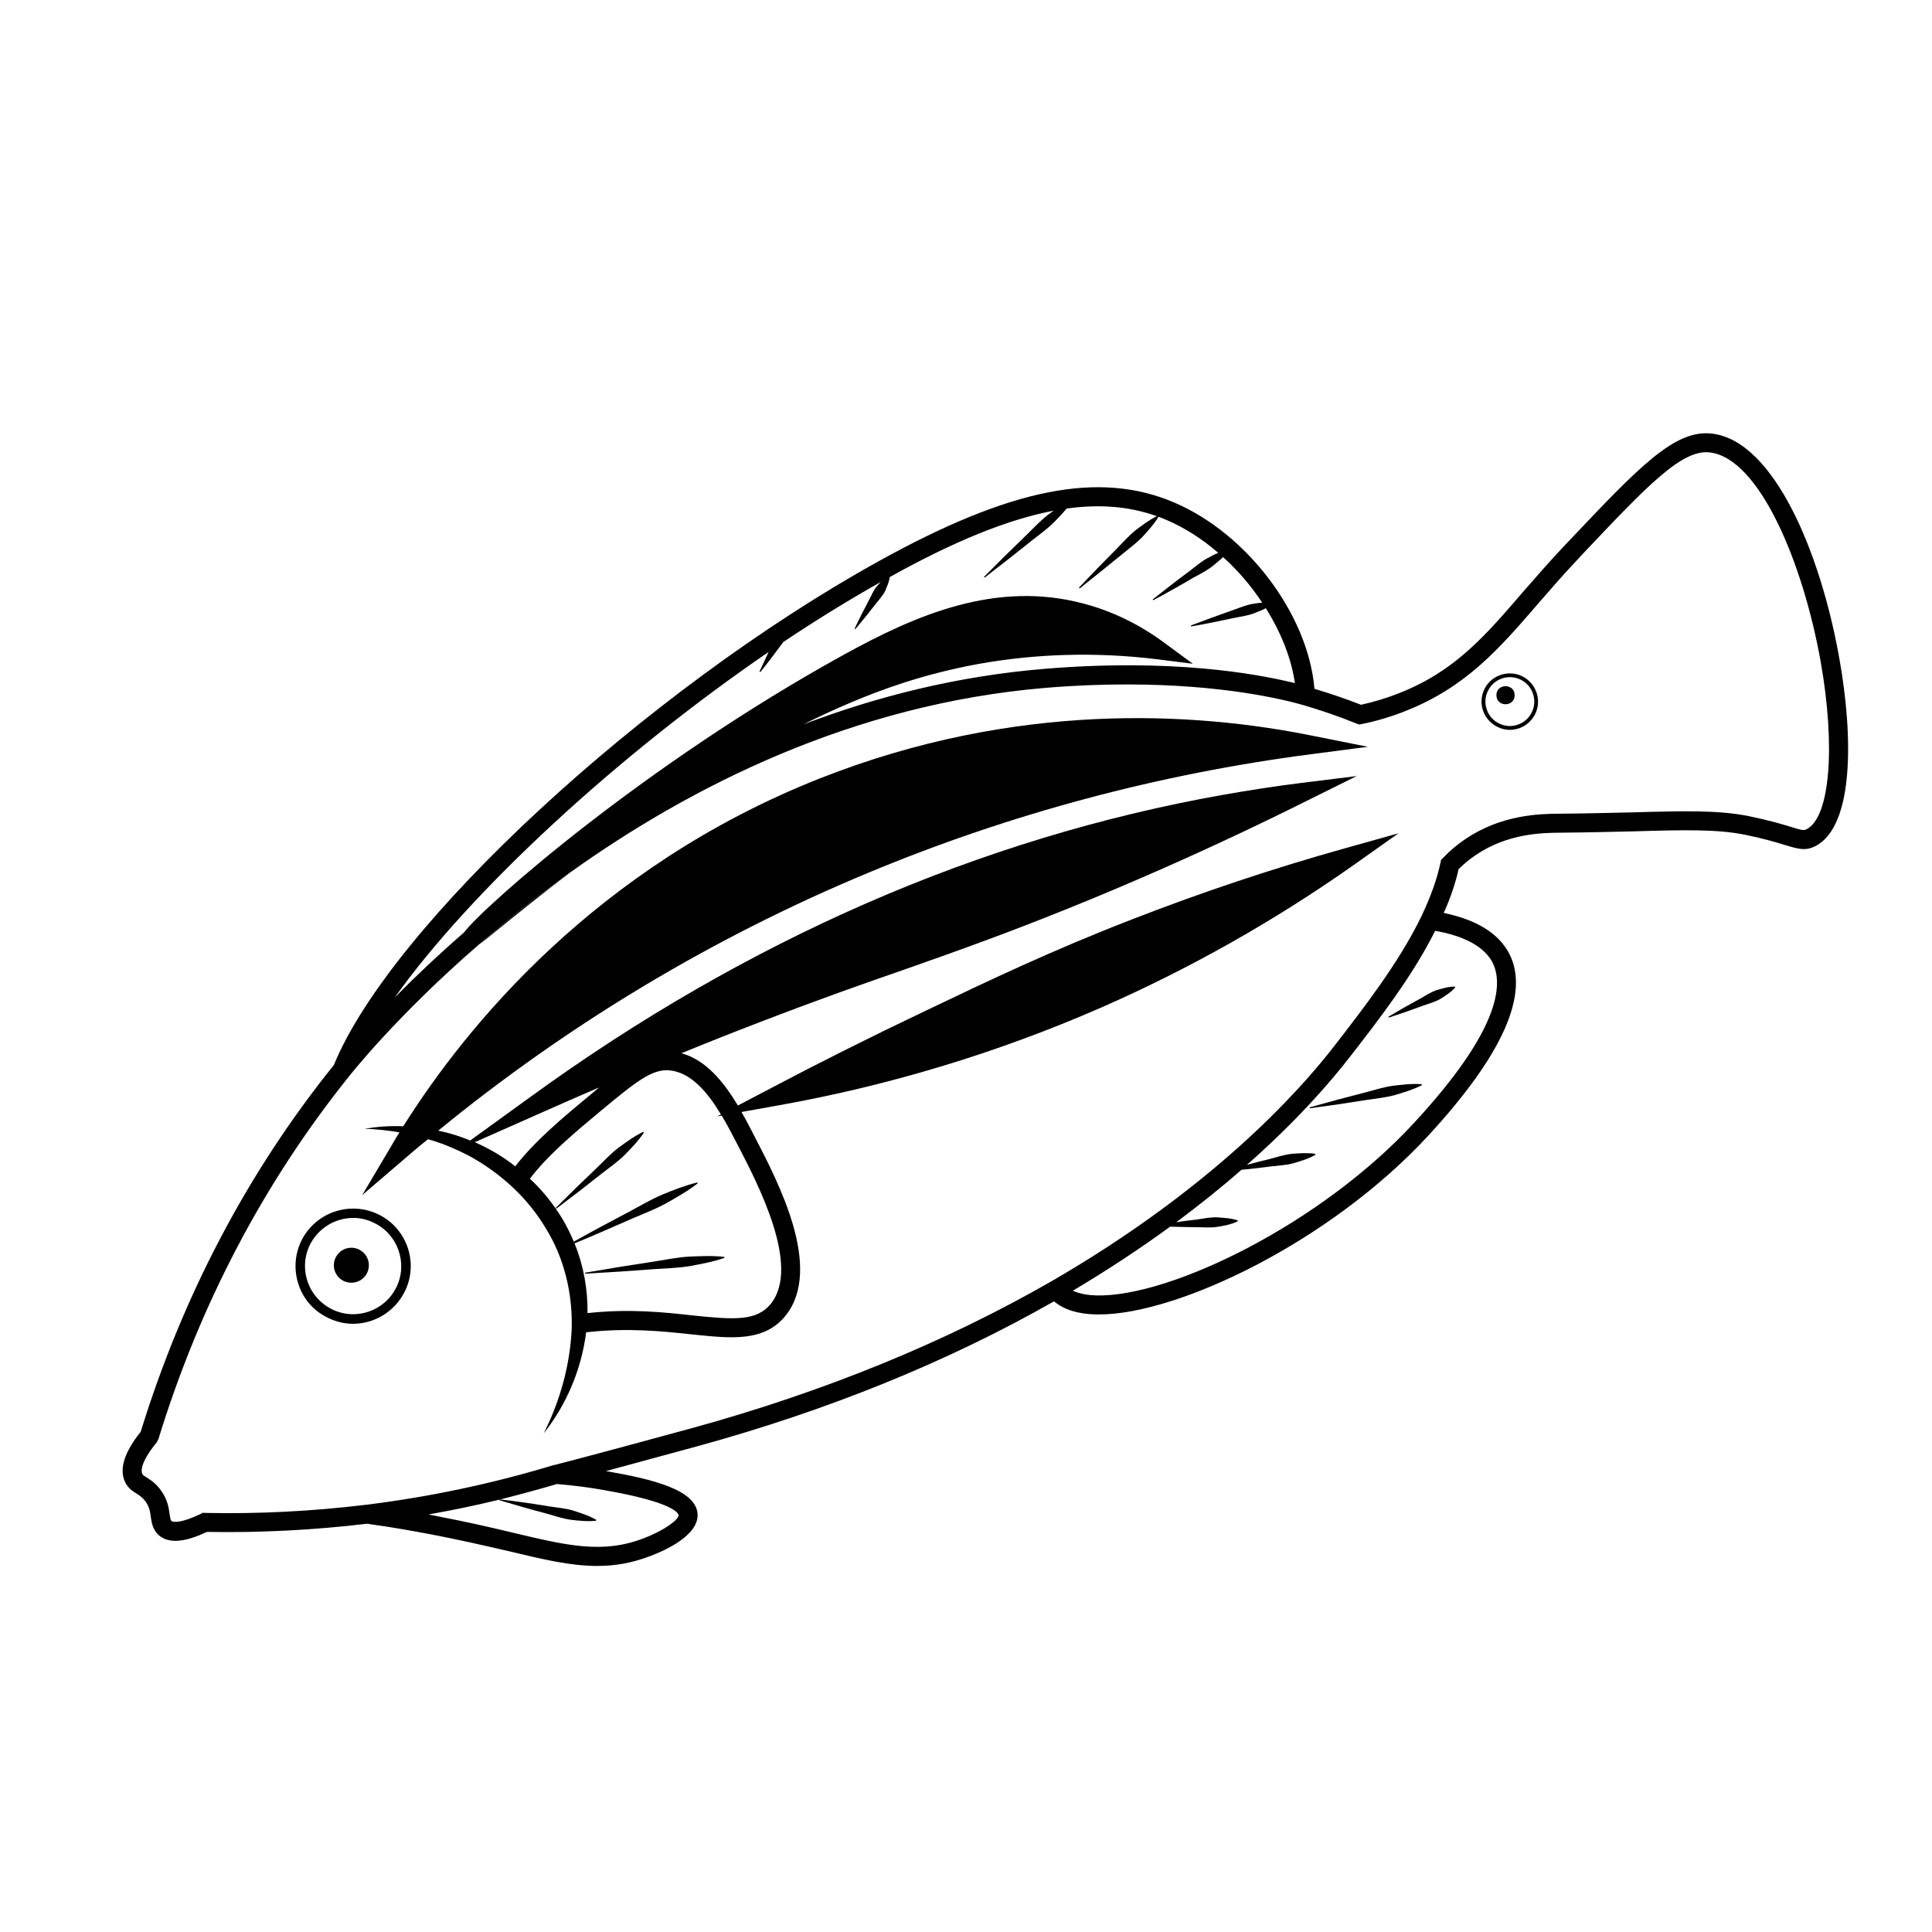 <?xml version="1.0" encoding="UTF-8"?>
<!-- Uploaded to: SVG Repo, www.svgrepo.com, Generator: SVG Repo Mixer Tools -->
<svg fill="#000000" width="800px" height="800px" version="1.1" viewBox="144 144 512 512" xmlns="http://www.w3.org/2000/svg">
 <g>
  <path d="m276.36 541.32v0.102c0.051 0 0.152-0.051 0.203-0.051-0.051-0.051-0.152-0.051-0.203-0.051z"/>
  <path d="m291.27 464.11c3.629-3.637 7.305-7.219 11.027-10.746 1.844-1.781 3.594-3.676 5.637-5.231 2.086-1.508 4.137-3.051 6.547-4.184l0.164 0.191c-1.461 2.227-3.277 4.043-5.059 5.898-1.824 1.805-3.945 3.273-5.969 4.852-4.016 3.191-8.078 6.332-12.184 9.418z"/>
  <path d="m328.91 457.58c-2.617 2.066-5.441 3.629-8.262 5.242-2.82 1.562-5.844 2.723-8.816 3.981-5.141 2.266-10.328 4.535-15.566 6.699-0.051-0.152-0.152-0.301-0.203-0.453 4.938-2.769 9.926-5.441 14.914-8.062 2.82-1.512 5.644-3.176 8.613-4.434 2.973-1.211 5.996-2.418 9.168-3.172z"/>
  <path d="m299.02 481.29c6.117-1.062 12.242-2.055 18.375-2.977 3.062-0.484 6.109-1.113 9.207-1.301 3.106-0.121 6.203-0.289 9.363 0.078l0.027 0.25c-2.996 1.066-6.055 1.598-9.109 2.176-3.059 0.516-6.172 0.586-9.266 0.801-6.184 0.477-12.375 0.887-18.574 1.223z"/>
  <path d="m302.01 546.76-0.051 0.25c-2.316 0.25-4.484 0-6.648-0.25-2.168-0.301-4.231-1.008-6.348-1.613-4.231-1.109-8.414-2.316-12.645-3.578l0.051-0.152v-0.102c0.051 0 0.152 0 0.203 0.051 4.332 0.504 8.566 1.109 12.797 1.812 2.168 0.352 4.383 0.504 6.449 1.109 2.109 0.711 4.176 1.312 6.191 2.473z"/>
  <path d="m631.45 318.53c-4.988-28.16-17.332-57.535-33.605-59.598-9.926-1.309-19.398 8.715-38.238 28.617l-1.059 1.109c-3.981 4.231-7.457 8.211-10.832 12.09-10.176 11.84-18.188 21.16-32.949 26.953-3.273 1.309-6.648 2.316-10.078 3.074-3.981-1.562-8.16-2.973-12.344-4.231-1.66-19.652-17.73-41.066-37.18-49.379-19.852-8.465-43.328-3.828-78.395 15.617-61.914 34.312-129.17 96.48-144.29 133.46-22.824 28.363-40.055 61.113-51.188 97.184-4.332 5.441-5.691 9.773-4.231 13.148 0.805 1.812 2.117 2.621 3.176 3.273 0.855 0.555 1.562 1.008 2.367 2.117 1.008 1.461 1.211 2.719 1.359 4.082 0.25 1.512 0.504 3.426 2.215 4.887 1.211 1.008 2.719 1.41 4.332 1.41 2.769 0 5.844-1.211 8.312-2.367 14.156 0.254 28.465-0.504 42.473-2.168 5.695 0.809 16.223 2.371 32.852 6.199l4.836 1.109c8.816 2.117 16.172 3.879 23.277 3.879 4.688 0 9.219-0.754 14.055-2.621 3.93-1.457 12.996-5.539 12.543-11.234-0.504-6.297-11.789-9.117-23.98-11.234-0.102 0-0.203-0.051-0.301-0.051 6.398-1.715 12.746-3.477 19.094-5.188l4.836-1.309c34.812-9.523 66.703-22.469 94.816-38.492 2.621 2.215 6.348 3.375 11.133 3.477h0.855c20.809 0 61.211-19.195 87.262-47.457 19.699-21.363 26.902-37.586 21.363-48.215-2.82-5.34-8.617-8.918-17.332-10.73 1.812-4.031 3.125-7.91 3.93-11.586 1.41-1.41 2.922-2.672 4.586-3.777 8.465-5.75 17.684-5.852 22.117-5.902 7.559-0.051 14.004-0.25 19.598-0.352 13.402-0.402 22.27-0.605 29.676 0.906 5.137 1.059 8.262 2.016 10.578 2.723 3.324 1.008 5.391 1.66 8.062 0.25 10.227-5.34 9.973-29.168 6.297-49.676zm-283.75-1.762c-0.805 1.715-1.613 3.426-2.418 5.188l0.203 0.152c1.812-2.215 3.527-4.484 5.188-6.75l0.906-1.211c8.664-5.793 17.332-11.133 25.844-15.922-0.352 0.352-0.656 0.707-1.008 1.109-0.906 1.059-1.457 2.418-2.113 3.68-1.309 2.469-2.621 5.039-3.828 7.609l0.203 0.102c1.812-2.168 3.629-4.383 5.34-6.602 0.855-1.109 1.863-2.168 2.519-3.426 0.504-1.211 1.059-2.367 1.258-3.777 17.129-9.523 31.285-15.266 43.43-17.582-0.508 0.348-1.012 0.754-1.516 1.105-2.066 1.613-3.879 3.578-5.742 5.391-3.777 3.629-7.508 7.305-11.234 11.082l0.203 0.152c4.133-3.176 8.262-6.398 12.395-9.723 2.016-1.613 4.184-3.125 6.047-4.988 1.109-1.16 2.266-2.316 3.273-3.578 8.918-1.258 16.727-0.555 23.93 2.016-2.066 1.008-3.828 2.367-5.594 3.68-1.863 1.512-3.426 3.324-5.09 4.984-3.375 3.379-6.699 6.805-9.973 10.281l0.203 0.203c3.727-2.973 7.457-5.945 11.133-8.969 1.812-1.512 3.777-2.922 5.441-4.637 1.562-1.715 3.074-3.324 4.332-5.391 0.707 0.25 1.41 0.555 2.117 0.855 4.836 2.066 9.473 5.039 13.703 8.715-1.008 0.402-1.914 0.906-2.871 1.41-1.762 0.957-3.273 2.316-4.887 3.527-3.273 2.418-6.449 4.887-9.621 7.406l0.152 0.203c3.578-1.914 7.106-3.879 10.582-5.945 1.762-0.957 3.578-1.863 5.188-3.125 0.906-0.754 1.863-1.512 2.723-2.367 3.93 3.527 7.457 7.656 10.379 12.09-0.906 0.051-1.812 0.203-2.723 0.352-1.863 0.352-3.629 1.16-5.441 1.762-3.578 1.258-7.152 2.57-10.73 3.93l0.051 0.254c3.777-0.656 7.508-1.41 11.234-2.215 1.863-0.402 3.777-0.605 5.543-1.309 1.008-0.402 2.066-0.805 3.023-1.309 3.981 6.348 6.75 13.199 7.707 19.852-10.629-2.621-33.152-6.551-66.453-3.777-22.973 1.914-44.336 7.305-63.781 14.711 4.231-2.117 8.465-4.082 12.797-5.894 7.152-3.023 18.488-7.356 33.605-10.125 15.469-2.769 31.336-3.176 47.156-1.258l9.621 1.211-7.816-5.754c-6.602-4.836-13.754-8.262-21.262-10.227-23.125-6.098-44.184 2.973-63.531 13.652-52.445 28.918-94.914 66.203-100.51 73.508 0 0.051 0 0.051-0.051 0.051-7.203 6.297-13.352 12.141-18.34 17.23 20.156-28.266 59-64.137 99.102-91.594zm-23.879 228.78c0.102 1.059-3.477 3.93-9.32 6.144-10.781 4.133-20.152 1.914-34.359-1.461l-4.887-1.16c-6.902-1.613-12.797-2.769-17.684-3.727 6.297-1.109 12.594-2.418 18.793-3.93v-0.102c0.051 0 0.152 0 0.203 0.051 5.039-1.258 10.078-2.621 15.012-4.082 4.231 0.352 8.363 0.855 12.496 1.613 18.938 3.273 19.746 6.297 19.746 6.652zm215.68-146.56c3.023 5.894 1.914 18.035-20.656 42.473-24.738 26.902-64.688 46.301-84.238 45.848-1.965-0.051-4.332-0.352-6.297-1.258 9.574-5.691 18.137-11.387 25.797-16.977 2.367 0.102 4.684 0.102 7.055 0.152 1.812 0 3.676 0.203 5.441-0.102 1.812-0.301 3.629-0.605 5.391-1.461l-0.004-0.258c-1.863-0.605-3.676-0.656-5.492-0.805-1.863-0.051-3.68 0.352-5.441 0.605-1.762 0.203-3.578 0.402-5.34 0.707 6.398-4.785 12.191-9.422 17.281-13.906 2.672-0.25 5.289-0.555 7.91-0.906 2.016-0.25 4.031-0.301 5.945-0.855 1.965-0.605 3.879-1.109 5.742-2.215l-0.051-0.262c-2.117-0.301-4.133-0.152-6.144 0-1.965 0.203-3.93 0.855-5.844 1.359-2.066 0.504-4.082 1.008-6.098 1.562 13.199-11.637 22.066-21.863 27.406-28.766 7.305-9.422 16.375-21.059 22.469-33.25 5.746 1.008 12.445 3.273 15.168 8.312zm83.328-35.27c-0.754 0.406-1.055 0.406-4.281-0.602-2.266-0.707-5.691-1.715-11.035-2.82-7.961-1.613-17.078-1.41-30.832-1.008-5.594 0.102-11.992 0.301-19.496 0.352-4.938 0.051-15.164 0.148-24.887 6.75-2.117 1.41-4.133 3.125-5.894 4.988l-0.504 0.504-0.152 0.703c-0.906 4.383-2.621 9.117-5.039 14.207-5.945 12.293-15.316 24.332-23.023 34.309-9.977 12.898-33.051 38.188-75.168 62.523-28.164 16.172-60.254 29.27-95.32 38.895l-4.836 1.309c-10.379 2.82-20.906 5.691-31.234 8.363l-0.504 0.102c-16.121 4.887-32.797 8.414-49.574 10.48-14.105 1.715-28.465 2.469-42.672 2.168l-0.656-0.051-0.504 0.301c-5.039 2.418-7.254 2.316-7.809 1.863-0.203-0.203-0.301-0.754-0.453-1.715-0.203-1.613-0.504-3.828-2.215-6.246-1.359-1.965-2.82-2.871-3.828-3.527-0.855-0.504-1.059-0.656-1.211-1.008-0.258-0.551-0.711-2.766 3.824-8.309l0.453-0.855c10.984-35.773 28.012-68.117 50.582-96.23 0.301-0.352 12.496-15.922 34.309-34.812 0.051-0.051 0.102-0.102 0.203-0.152 7.004-6.144 15.062-12.594 24.031-18.992 31.59-22.57 74.715-44.637 126-48.918 7.809-0.656 15.012-0.906 21.562-0.906 25.34 0 41.516 3.981 46.602 5.441 4.836 1.41 9.672 3.074 14.258 4.938l0.707 0.25 0.754-0.152c3.93-0.805 7.859-1.965 11.586-3.477 15.922-6.297 24.738-16.473 34.965-28.312 3.324-3.828 6.75-7.809 10.68-11.941l1.012-1.109c17.129-18.086 26.551-28.164 34.008-27.105 13.047 1.664 24.586 29.172 29.27 55.469 3.981 22.473 2.469 41.113-3.68 44.336z"/>
  <path d="m491.08 437.46c4.875-1.379 9.766-2.691 14.668-3.934 2.445-0.645 4.863-1.434 7.371-1.781 2.519-0.285 5.031-0.621 7.652-0.426l0.051 0.246c-2.328 1.219-4.766 1.91-7.195 2.644-2.441 0.672-4.973 0.91-7.477 1.289-4.996 0.805-10.004 1.539-15.027 2.207z"/>
  <path d="m511.96 413.43c2.781-1.66 5.59-3.258 8.426-4.789 1.41-0.789 2.758-1.707 4.293-2.223 1.559-0.457 3.102-0.953 4.863-0.961l0.105 0.23c-1.168 1.32-2.559 2.152-3.926 3.027-1.398 0.816-2.977 1.223-4.5 1.766-3.023 1.125-6.074 2.188-9.156 3.184z"/>
  <path d="m244.12 465.75c-2.117-1.008-4.332-1.461-6.551-1.461-5.691 0-11.184 3.223-13.805 8.715-1.715 3.676-1.914 7.809-0.555 11.688 1.359 3.828 4.133 6.902 7.859 8.613 2.066 1.008 4.281 1.512 6.5 1.512 5.691 0 11.184-3.273 13.805-8.766 3.629-7.606 0.352-16.723-7.254-20.301zm4.988 19.246c-3.023 6.348-10.629 9.07-16.977 6.047-3.074-1.461-5.391-4.031-6.551-7.203-0.504-1.41-0.754-2.871-0.754-4.332 0-1.863 0.402-3.727 1.211-5.441 2.215-4.586 6.801-7.305 11.586-7.305 1.812 0 3.676 0.402 5.391 1.258 6.344 2.969 9.113 10.629 6.094 16.977z"/>
  <path d="m241.75 479.3c0 2.57-2.066 4.637-4.637 4.637-2.57 0-4.637-2.066-4.637-4.637 0-2.519 2.066-4.637 4.637-4.637 2.57 0.004 4.637 2.117 4.637 4.637z"/>
  <path d="m500.61 368.76c-19.145 5.34-38.09 11.688-56.375 18.793-21.461 8.312-38.039 16.223-55.621 24.637-13.551 6.449-27.055 13.199-40.152 20.102l-8.918 4.684c-3.777-6.297-8.465-12.09-14.965-13.855 6.852-2.82 13.754-5.543 20.707-8.211 16.223-6.246 27.457-10.176 38.34-13.953 6.801-2.418 13.352-4.684 20.809-7.457 28.562-10.531 57.434-23.074 85.898-37.281l13.199-6.551-14.609 1.812c-7.004 0.859-14.008 1.965-20.91 3.176-64.336 11.438-126.11 38.391-183.54 80.105l-15.871 11.488c-2.719-1.16-5.59-2.016-8.461-2.621 34.613-28.312 72.953-51.289 114.16-68.418 37.434-15.566 76.832-26.098 117.14-31.336l15.062-1.965-14.914-2.973c-30.684-6.195-78.242-9.27-130.54 11.438-59.348 23.527-93.66 65.848-110.18 92.098-3.426-0.152-6.902 0.102-10.277 0.656 3.125 0.102 6.246 0.453 9.27 0.957-0.754 1.211-1.461 2.367-2.117 3.527l-7.758 13.098 11.586-9.926c1.914-1.664 3.879-3.324 5.844-4.887 2.672 0.754 5.238 1.715 7.707 2.871h0.051c1.059 0.504 2.117 1.008 3.176 1.562 8.262 4.535 15.418 11.035 20.203 19.043 4.938 7.91 7.203 17.281 6.953 26.703-0.402 9.422-2.973 18.941-7.406 27.758 5.996-7.559 9.977-16.879 11.234-26.754 10.781-1.258 20.102-0.301 27.609 0.504 3.93 0.402 7.559 0.805 10.883 0.805 5.894 0 10.781-1.258 14.41-5.793 9.875-12.496-1.863-35.066-8.16-47.207-1.109-2.168-2.266-4.434-3.578-6.699l9.574-1.715c29.473-5.238 58.242-13.957 85.598-25.895 23.477-10.277 46.047-23.023 67.059-37.836l11.883-8.414zm-230.54 78.039c-0.102-0.051-0.152-0.051-0.254-0.102l17.18-7.606c5.188-2.316 10.48-4.637 15.77-6.902-0.906 0.754-1.812 1.562-2.82 2.367-6.398 5.289-14.207 11.789-19.398 18.539-3.223-2.566-6.75-4.633-10.477-6.297zm78.242 42.676c-3.731 4.684-9.723 4.281-20.809 3.121-7.609-0.855-16.879-1.812-27.809-0.605 0.102-6.297-1.059-12.645-3.426-18.488-0.051-0.152-0.152-0.301-0.203-0.453-0.906-2.168-1.965-4.281-3.176-6.297-2.367-3.828-5.188-7.356-8.465-10.379 4.785-6.348 12.496-12.746 18.742-17.938 9.371-7.809 13.703-11.234 18.289-10.781 5.644 0.555 10.027 5.742 13.602 11.688l-1.008 0.504 1.211-0.199c1.613 2.672 3.023 5.441 4.383 8.062 5.344 10.328 16.527 31.84 8.668 41.766z"/>
  <path d="m271.07 394.2c1.258-0.906 3.023-2.316 5.594-4.434 4.231-3.426 10.578-8.566 18.438-14.559-8.969 6.398-17.027 12.848-24.031 18.992z"/>
  <path d="m547.31 323.17c-1.008-0.504-2.117-0.707-3.176-0.707-2.82 0-5.543 1.562-6.801 4.281-1.762 3.727-0.152 8.16 3.578 9.926 1.008 0.504 2.117 0.754 3.223 0.754 0.805 0 1.664-0.152 2.519-0.453 1.863-0.656 3.375-2.066 4.231-3.828 1.766-3.727 0.152-8.211-3.574-9.973zm2.672 9.523c-0.754 1.562-2.066 2.769-3.68 3.324-1.613 0.605-3.375 0.504-4.938-0.254-1.562-0.707-2.769-2.016-3.324-3.68-0.605-1.613-0.504-3.375 0.25-4.938 1.512-3.223 5.391-4.586 8.613-3.074 1.562 0.754 2.723 2.016 3.324 3.676 0.559 1.617 0.508 3.383-0.246 4.945z"/>
  <path d="m545.4 328.24c0 3.191-4.836 3.191-4.836 0 0-3.191 4.836-3.191 4.836 0"/>
 </g>
</svg>